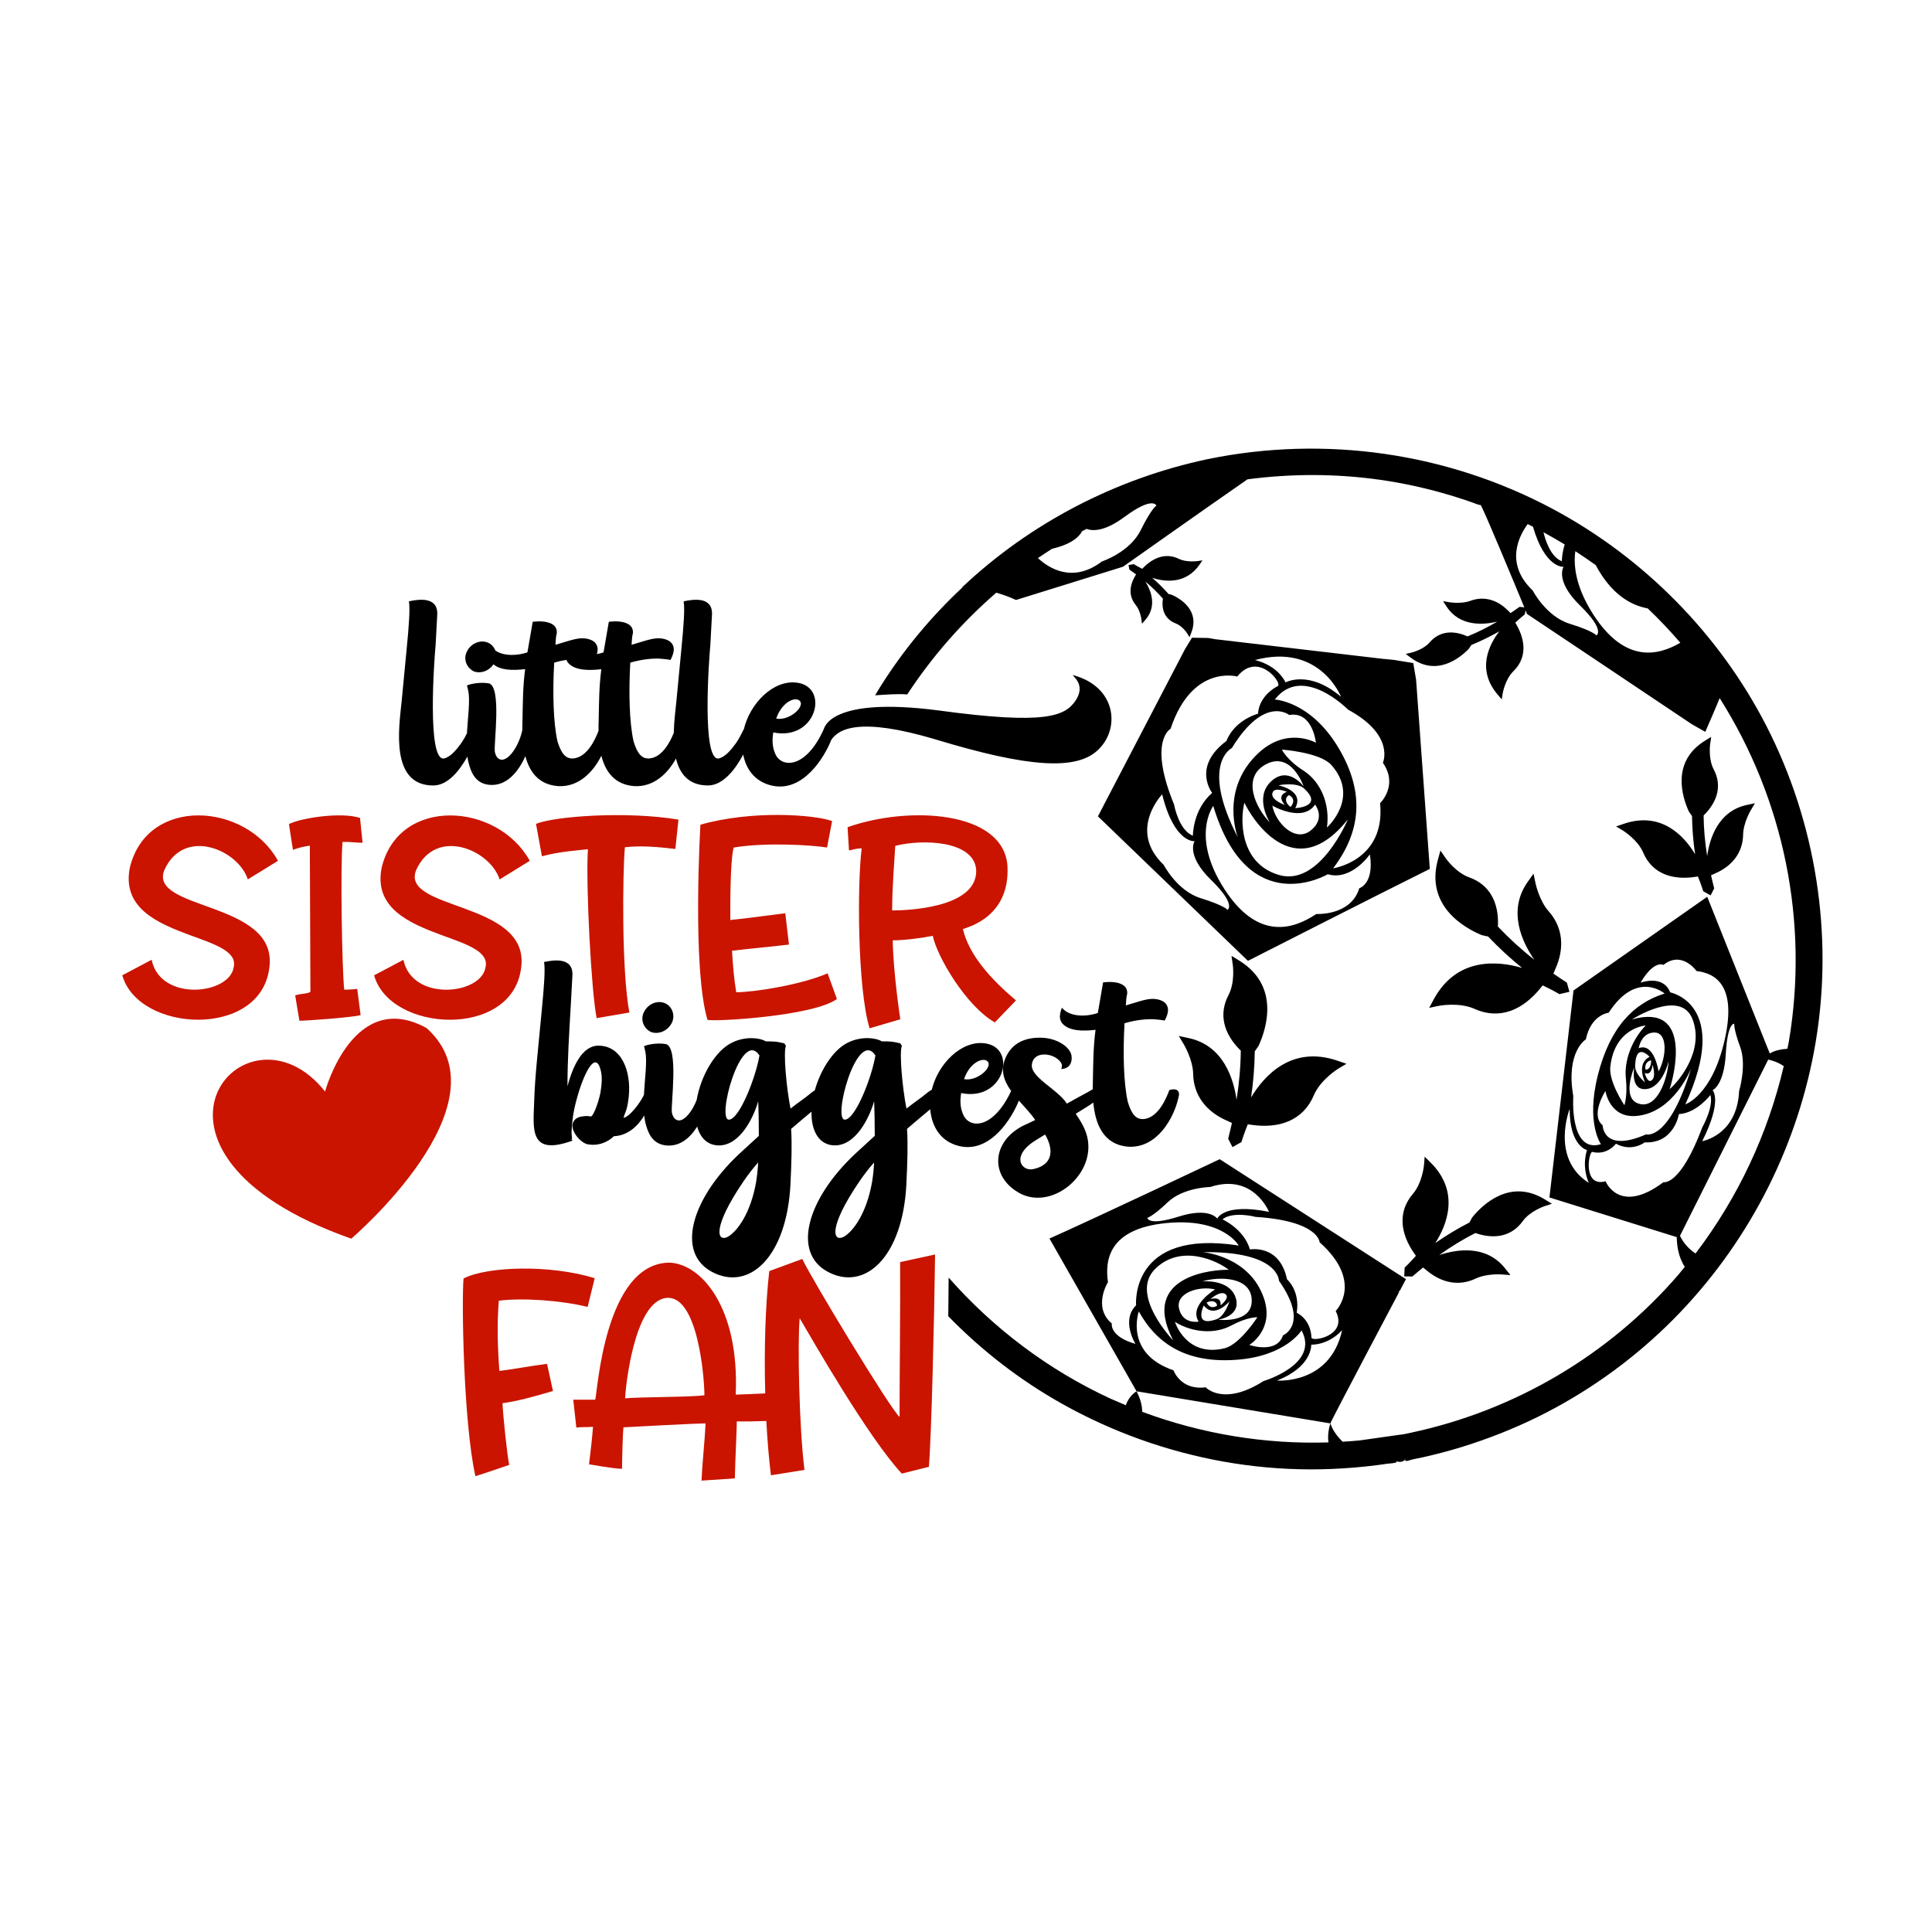 <?xml version="1.0" encoding="utf-8"?>
<!-- Generator: Adobe Illustrator 21.0.0, SVG Export Plug-In . SVG Version: 6.00 Build 0)  -->
<svg version="1.1" id="Calque_1" xmlns="http://www.w3.org/2000/svg" xmlns:xlink="http://www.w3.org/1999/xlink" x="0px" y="0px"
	 viewBox="0 0 600 600" style="enable-background:new 0 0 600 600;" xml:space="preserve">
<style type="text/css">
	.st0{fill:#CA1400;}
</style>
<path class="st0" d="M100.95,338.99c-24.61-31.17-68.14,18.84,8.14,45.69c0,0,49.41-42.1,23.38-65.41
	C109.66,306.71,100.95,338.99,100.95,338.99z"/>
<path d="M357.82,179.45c1.81,1.55,3.5,3.23,5.07,5.01l0.98,0.25l0.12,0.04c2.69,1.23,8.67,4.85,5.96,11.78l-0.53,1.35l-0.75-1.2
	c-0.01-0.02-1.42-2.26-3.57-3.09c-3.1-1.2-4.5-3.92-3.95-7.68c-1.66-1.89-3.48-3.66-5.44-5.29c1.68,2.68,3.74,7.6-0.02,11.9
	l-1.04,1.19l-0.19-1.49c0-0.03-0.36-2.65-1.75-4.34c-2.05-2.49-2.14-5.63-0.26-8.85l0.36-0.66c-0.51-0.37-1.53-1.12-2.06-1.47
	l-0.28-1.41l1.65-0.29c0.95,0.61,2.6,1.45,2.6,1.45l0.3-0.3c1.68-1.72,3.46-2.84,5.25-3.35c1.95-0.55,3.91-0.38,5.8,0.54
	c2.46,1.2,5.82,0.71,5.86,0.71l1.51-0.23l-0.83,1.22C368.26,181.61,361.59,180.67,357.82,179.45z M472.89,379.25
	c2.26-3.13,6.65-4.61,6.7-4.63l2.36-0.78l-2.11-1.3c-10.87-6.72-19.41,1.58-22.57,5.46l-0.12,0.18l-0.81,1.48
	c-3.68,1.89-7.22,4.02-10.59,6.38c3.57-5.59,7.78-15.91-1.53-25.07l-1.78-1.75l-0.19,2.48c0,0.05-0.47,5.58-3.49,9.11
	c-2.31,2.7-3.36,5.78-3.17,9.08c0.18,3.05,1.42,6.27,3.73,9.54l0.41,0.58c0,0-2.08,2.34-3.5,3.65l-0.14,2.73l2.54,0.03
	c0.8-0.72,2.5-2.09,3.32-2.78l1,0.8c4.81,4.11,10.25,5.05,15.33,2.64c3.45-1.64,8.1-1.3,8.15-1.29l2.65,0.21l-1.65-2.08
	c-5.94-7.5-15.2-5.9-20.47-4.14c3.56-2.56,7.31-4.85,11.21-6.85C464.4,385.08,469.62,383.79,472.89,379.25z M382.76,356.25
	l2.77-1.56c0.62-2.16,1.98-5.53,1.98-5.53l0.81,0.12c4.6,0.7,8.6,0.33,11.87-1.07c3.53-1.51,6.19-4.2,7.81-8.01
	c2.1-4.97,7.62-8.32,7.67-8.35l2.49-1.48l-2.74-0.94c-14.36-4.94-22.93,4.78-26.89,11.4c0.7-4.73,1.09-9.51,1.15-14.33l1.12-1.61
	l0.12-0.21c2.4-5.3,6.61-18.49-6.02-26.33l-2.45-1.52l0.41,2.86c0.01,0.05,0.75,5.39-1.35,9.37c-3.03,5.75-1.67,11.86,3.83,17.24
	c-0.06,5.1-0.51,10.19-1.32,15.23c-0.9-6.4-4.03-16.86-14.92-19.16l-3.02-0.64l1.59,2.65c0.03,0.05,2.8,4.71,2.88,9.15
	c0.12,6.53,3.92,11.71,10.69,14.59l1.35,0.62c-0.29,1.22-0.84,3.69-1.17,4.9L382.76,356.25z M445.21,310.45l-1.37,2.55l2.83-0.6
	c0.06-0.01,6.39-1.29,11.3,0.93c3.77,1.7,7.55,1.87,11.17,0.59c3.34-1.19,6.54-3.63,9.44-7.26l0.51-0.64c0,0,3.29,1.56,5.21,2.72
	l3.1-0.73l-0.79-2.84c-1.06-0.66-3.15-2.11-4.18-2.8l0.57-1.37c3.03-6.7,2.3-13.08-2.03-17.97c-2.95-3.32-4.08-8.62-4.09-8.68
	l-0.63-3.02l-1.79,2.52c-6.44,9.07-1.65,18.89,2.03,24.2c-4.01-3.14-7.79-6.59-11.3-10.29c0.39-7.69-2.75-13.1-8.88-15.27
	c-4.23-1.5-7.31-5.93-7.34-5.97l-1.63-2.38l-0.77,2.78c-3.97,14.32,8.07,21.16,13.43,23.43l0.24,0.08l1.91,0.42
	c3.31,3.49,6.84,6.75,10.56,9.75C465.3,298.42,452.41,297.08,445.21,310.45z M563.89,323.52c-5.26,31.5-20.07,60.98-42.13,84.07
	c-11.23,11.76-24.32,21.76-38.6,29.54c-7.38,4.02-15.08,7.41-23,10.2c-4.06,1.43-8.18,2.71-12.35,3.8
	c-2.01,0.53-4.03,1.02-6.06,1.47c-1.05,0.23-2.11,0.46-3.17,0.66c-0.53,0.1-2.81,1.12-2.04-0.23c-0.63,1.1-2.08,1.2-3.08,0.64
	c1.31,0.73-2.06,0.82-2.6,0.9c-1.03,0.15-2.06,0.3-3.08,0.43c-2.39,0.31-4.78,0.56-7.18,0.76c-4.6,0.38-9.22,0.58-13.84,0.57
	c-9.02-0.03-18.05-0.85-26.93-2.44c-17.52-3.15-34.41-9.2-49.94-17.9c-13.21-7.4-25.07-16.63-35.4-27.23
	c0.05-4,0.09-7.99,0.12-11.99c13.87,15.76,30.97,28.68,50.3,37.61l4.74,2.03c0.95-3,3.31-4.33,3.31-4.33
	c1.33,2.53,1.74,4.68,1.76,6.37c18.54,6.89,38.15,10.13,57.84,9.5c-0.44-2.99,0.6-5.9,0.6-5.9l-60.19-9.97l-27.05-47.44
	c14.49-6.45,52.87-24.64,52.87-24.64l57.84,37.25c0,0-23.69,44.71-23.47,44.8c0.74,2.24,2.23,4.16,3.81,5.69
	c1.78-0.11,3.56-0.24,5.33-0.41l11.99-1.7c0.08-0.02,0.21-0.04,0.41-0.05c1.11-0.07,2.26-0.4,3.34-0.61
	c32.3-6.86,61.55-24.06,83.15-49.04l2.03-2.5c-2.02-3.1-2.47-6.77-2.49-9.23l-39.54-12.32c0,0,5.31-45.76,7.48-64.28l41.52-29.1
	l19.43,48.68c1.39-0.93,3.48-1.33,5.47-1.48l0.45-2.21c6.25-37.01-1.44-75.04-21.49-106.69c-0.23,0.78-4.46,10.48-4.46,10.48
	l-4.18-2.37c-16.39-11.01-51.19-34.25-51.19-34.25s-0.17-0.41-0.47-1.14l-0.18,1.26c-1.2,0.92-2.98,2.6-2.98,2.6l0.28,0.48
	c1.57,2.71,2.32,5.31,2.25,7.7c-0.08,2.58-1.11,4.92-3.09,6.86c-2.59,2.54-3.34,6.82-3.34,6.86l-0.32,1.92l-1.26-1.48
	c-6.63-7.78-2.65-15.54,0.52-19.66c-2.79,1.6-5.69,3.02-8.69,4.25l-0.73,1.1l-0.1,0.13c-2.73,2.81-9.96,8.69-17.98,2.71l-1.56-1.16
	l1.89-0.45c0.04-0.01,3.56-0.86,5.54-3.15c2.86-3.32,7.02-3.97,11.75-1.85c3.18-1.29,6.26-2.83,9.22-4.58
	c-4.23,1.01-11.56,1.62-15.68-4.63l-1.14-1.73l2.05,0.34c0.04,0.01,3.64,0.59,6.44-0.45c4.12-1.53,8.3-0.43,11.77,3.11l0.72,0.7
	c0.69-0.48,2.11-1.44,2.78-1.94l1.48,0.15c-2.91-7.04-12.41-29.97-13.49-31.64c-0.03-0.04-0.05-0.1-0.07-0.16
	c-0.36,0.16-2.32-0.67-2.44-0.71c-3.14-1.11-6.31-2.12-9.52-3.02c-6.27-1.77-12.64-3.12-19.09-4.05
	c-13.72-1.96-27.63-1.98-41.37-0.17c-11.96,8.28-38.65,27.14-38.65,27.14s-18.21,5.68-33.23,10.33c-1.96-0.92-4.02-1.67-6.12-2.27
	c-10.59,9.16-19.91,19.8-27.66,31.6c-3.31-0.25-6.8,0.09-9.97,0.27c0.55-0.92,1.1-1.85,1.67-2.76
	c7.19-11.44,15.79-21.73,25.46-30.76c-0.04,0-0.09-0.01-0.13-0.01c21.21-20.01,47.8-33.8,76.4-39.84
	c36.34-7.43,74.35-1.98,107.07,15.51c28.32,15.14,51.78,38.95,66.41,67.54C563.95,255.53,569.44,290.33,563.89,323.52z
	 M359.14,157.02c0,0-1.06-3.06-9.97,3.55c-6.36,4.71-10.1,4.31-11.73,3.68c-0.46,0.24-0.93,0.48-1.39,0.73
	c-0.78,1.5-2.99,3.98-9.31,5.44c-1.48,0.94-2.95,1.91-4.4,2.9c3.3,3.07,10.75,7.97,19.87,1.05c0,0,8.64-2.84,12.04-9.7
	C357.63,157.82,359.14,157.02,359.14,157.02z M479.35,165.3c0.43,1.9,2.02,7.56,5.7,9.01c0,0-0.02-2.29,0.88-5.23
	C483.77,167.77,481.58,166.51,479.35,165.3z M490.71,188.06c-7.95-7.75-5.13-12.04-5.13-12.04s-5.7,0.62-9.5-12.44
	c-0.54-0.28-1.09-0.55-1.64-0.82c-2.41,3.24-7.43,12.07,1.54,20.61c0,0,4.18,8.08,11.49,10.34c7.3,2.25,8.33,3.62,8.33,3.62
	S498.65,195.8,490.71,188.06z M521.84,199.6c-3.2-3.71-6.58-7.27-10.12-10.65c-5.44-1.01-11.4-4.53-16.15-13.45
	c-2.07-1.49-4.19-2.93-6.33-4.32c-0.62,4.41,0.05,11.09,5.59,19.69C504.61,206.04,514.9,203.69,521.84,199.6z M434.27,401.4
	c0.24-0.18,0.4-0.39,0.25-0.62C434.55,400.84,434.42,401.12,434.27,401.4z M389.95,377.92c0-0.01-7.06-1.87-10.31,0.77
	c0,0,6.66,2.92,8.54,9.34c0,0,9.23-1.74,11.5,9.25c0,0,4.15,3.55,3.02,10.41c0,0,4.37,1.85,4.59,7.79
	c0.56,1.28,11.43-0.73,7.52-8.34c0,0,8.92-8.93-5-21.35C409.81,385.79,409.58,379.18,389.95,377.92z M381.63,394.36
	c-3.48-2.75-14.89-8.24-22.92-0.25c-8.03,7.99,5.63,22.16,5.63,22.16C353.66,395.82,377.55,394.2,381.63,394.36z M377.36,400.45
	c-4.91-1.22-12.38,1.03-11.19,5.99c1.19,4.97,6.09,3.99,6.09,3.99C369.07,405.41,377.36,400.45,377.36,400.45z M379.06,405.39
	c-0.01,0,2.67-2.07,1.76-3.23c-1.44-1.82-4.89,1.27-4.89,1.27S379.44,402.32,379.06,405.39z M374.74,404.5c0.01,0,0.9,2.4,3.22,1.01
	C377.99,404.46,376.74,403.56,374.74,404.5z M377.4,409.84c2.92-0.66,4.41-5.68,4.41-5.68s-4.68,5.55-7.97,1.27
	C373.84,405.44,370.63,412.04,377.4,409.84z M378.32,409.85c0,0,10.52,1.3,10.42-5.99c-0.09-7.3-9.76-7.57-15.38-5.91
	c0,0,8.39-0.84,10.36,4.98C385.7,408.75,378.32,409.85,378.32,409.85z M364.89,410.53c0,0,3.45,11.19,15.57,8.15
	c4.69-1.3,10.03-9.6,10.03-9.6s-3.09-0.14-8.13,2.58C377.32,414.38,370.41,413.92,364.89,410.53z M387.98,417.69
	c0,0,8.52,2.92,10.45-2.97c0,0,8.3-3.35-1.24-16.99c0,0,0.04-9.2-23.63-8.86c0,0,14.58,1.16,19,14.43
	C395.8,413,387.98,417.69,387.98,417.69z M356.32,378.19c0,0,0.11,2.68,9.71-0.36c9.6-3.04,12,0.63,12,0.63s1.97-4.93,16.07-2.11
	c0,0-4.85-12.12-18.25-7.72c0,0-8.35,0.13-13.17,4.71C357.86,377.93,356.32,378.19,356.32,378.19z M384.7,386.81
	c0,0-4.91-8.75-22.65-6.96s-18.96,11.52-17.96,18.33c0,0.01-4.86,7.75,1.19,12.85c0,0-0.81,4,7.35,6.33c0,0-4.56-7.28,0.19-11.99
	C352.82,405.37,350.72,381.54,384.7,386.81z M392.42,428.89c0,0.01,17.52-5.17,11.78-15.73c0,0-4.82,7.99-20.14,9.13
	c-15.32,1.14-24.69-4.71-30.39-15.01c0,0-4.65,13.01,10.78,18.29c0,0,2.18,6.3,9.98,5.27C374.43,430.84,379.92,436.88,392.42,428.89
	z M416.8,413.12c-4.5,4.81-9.58,4.47-9.58,4.47s0.44,6.84-10.64,11.14C396.58,428.74,413.06,430.11,416.8,413.12z M535.96,327.28
	c-0.55,9.87-4.11,11.29-4.11,11.29s3.21,3.05-3.21,15.82c0,0,10.82-1.76,11.46-15.58c0,0,2.42-7.99,0.33-13.67
	c-2.09-5.67-1.83-7.2-1.83-7.2S536.51,317.41,535.96,327.28z M509.49,305.18c0,0,7-2.63,9.2,3.01c0,0,19.02,3.62,4.71,34.77
	c0,0,8.24-2.62,12.2-19.95c3.96-17.34-3.18-20.79-8.73-21.45c0,0-4.52-6.46-10.27-1.9C516.59,299.67,513.75,297.95,509.49,305.18z
	 M518.5,338.25c3.17-2.66,10.85-12.25,7.1-21.79s-18.8,0.14-18.8,0.14C525.8,311.24,519.85,334.41,518.5,338.25z M507.54,331.44
	c0,0-4.18,9.72,1.48,11.35c5.66,1.63,8.78-7.52,9.2-13.27c0,0-1.88,8.2-6.97,8.7C506.16,338.73,507.54,331.44,507.54,331.44z
	 M510.76,333.2c0-0.01,0.8,3.03,1.96,2.44c1.84-0.94,0.49-4.96,0.49-4.96S513.01,334.29,510.76,333.2z M511,332.12
	c0.8,0.28,1.88-0.7,1.75-2.83C512.75,329.29,510.62,329.58,511,332.12z M515.09,332.74c2.42-4.4,2.94-12.05-1.25-12.08
	c-4.2-0.04-4.91,4.86-4.91,4.86C513.76,323.67,515.09,332.74,515.09,332.74z M507.83,330.57c-0.37,2.94,3.05,5.55,3.05,5.55
	s-2.87-5.77,1.42-7.9C512.3,328.21,508.17,323.59,507.83,330.57z M500.08,331.4c-0.41,4.78,4.39,11.83,4.39,11.83
	s1.04-2.91,0.46-8.36c-0.59-5.45,1.86-11.93,6.14-16.39C511.07,318.48,501.39,319.13,500.08,331.4z M498.58,338.81
	c0,0-4.82,7.44-0.86,10.66c0,0,0.09,8.7,13.49,2.82c0,0,7.09,2.21,13.96-20.44c0,0-5.29,13.62-16.87,14.71
	C499.84,347.37,498.58,338.81,498.58,338.81z M488.6,340.4c0,0-1.29,17.92,8.59,14.94c0,0-4.72-6.48-0.98-21.36
	c3.74-14.88,11.08-22.43,20.75-25.43c0,0-8.64-7.5-17.37,5.96c0,0-5.52,0.59-7.08,8.27C492.51,322.78,486.19,326.59,488.6,340.4z
	 M493.42,367.35c-2.35-5.43-0.56-10.18-0.56-10.18s-5.41-1.19-5.39-12.77C487.46,344.39,481.43,359.78,493.42,367.35z
	 M528.68,350.06c0,0,3.58-6.29,2.51-10.01c0,0-4.27,5.66-9.79,5.94c0,0-1.44,9.21-10.61,8.78c0,0-3.99,3.12-8.94,0.42
	c0,0-2.74,3.73-7.39,2.54c-1.16,0.23-2.88,11.07,4.17,9.13c0,0,4.2,10.61,17.99,0.27C516.62,367.14,521.79,368.48,528.68,350.06z
	 M553.96,331.09c-1.84-1.24-3.71-1.8-4.82-2.03l-27.41,54.73c1.23,2.58,3.09,4.33,4.83,5.49l0.1-0.12
	C539.75,371.9,549.02,352.18,553.96,331.09z M281.43,336.89C281.32,336.79,281.28,336.77,281.43,336.89L281.43,336.89z
	 M340.97,253.52c0,0,19.25-36.93,27.05-51.93l2.16-3.54l4.26,0.07c-0.02,0.01-0.04,0.02-0.06,0.04c0.01-0.02,0.04-0.03,0.07-0.04
	l0.75,0.01c0.82,0.1,1.97,0.35,2.19,0.38c4.99,0.58,9.98,1.17,14.96,1.75c12.38,1.45,24.76,2.9,37.13,4.35
	c1.6,0.19,3.3,0.24,4.88,0.57l4.54,0.74l0.88,5.15c0.57,7.92,1.15,15.84,1.72,23.75c0.72,9.85,2.54,35.03,2.54,35.03
	c-15.33,7.6-56.48,28.55-56.48,28.55L340.97,253.52z M443.57,266.15C443.15,265.75,442.61,265.49,443.57,266.15L443.57,266.15z
	 M376.12,273.28c-7.95-7.75-5.13-12.04-5.13-12.04s-6.3,0.7-10.07-14.55c0,0-10.78,11.18,0.48,21.91c0,0,4.18,8.08,11.49,10.34
	c7.3,2.25,8.33,3.62,8.33,3.62S384.06,281.03,376.12,273.28z M384.78,294.76c-0.13,0.05-0.13,0.17-0.06,0.31
	C384.72,294.91,384.74,294.77,384.78,294.76z M425.43,265.32c0,0-5.68,8.32-13.09,6.19c0,0-24.79,14.72-35.55-21.23
	c0,0-7.1,9.45,3.44,25.8c10.54,16.35,21.67,12.37,28.56,7.77c0.01,0,10.75,0.62,13.34-7.99
	C422.13,275.86,426.86,274.52,425.43,265.32z M399.66,245.91c0,0.01-3.54-1.5-4.35,0c-1.27,2.37,3.74,4.09,3.74,4.09
	S396.15,247.17,399.66,245.91z M400.79,250.6c0-0.01,2.17-2.16-0.46-3.68C399.18,247.45,398.8,249.15,400.79,250.6z M395.13,250.2
	c1.06,5.44,7.11,11.53,11.91,7.73c4.81-3.8,1.37-8.06,1.37-8.06C404.52,255.64,395.13,250.2,395.13,250.2z M405.29,245.16
	c-2.13-2.5-8.29-1.28-8.29-1.28s8.27,1.62,5.24,7.1C402.24,250.98,410.95,250.6,405.29,245.16z M404.86,244.25
	c0,0-3.68-10.95-11.54-6.98c-7.86,3.97-3.47,13.55,1.05,18.15c0,0-4.98-7.73,0.37-12.75C400.09,237.65,404.86,244.25,404.86,244.25z
	 M386.47,249.27c-1.3,4.86-1.71,18.9,10.83,22.49c12.54,3.59,21.28-17.27,21.28-17.27C401.6,275.78,388.26,253.33,386.47,249.27z
	 M413.38,237.48c-3.68-3.89-15.26-4.68-15.26-4.68s1.34,3.09,6.73,6.56c5.4,3.47,8.24,10.45,7.24,17.64
	C412.09,257,422.54,247.68,413.38,237.48z M408.66,230.66c0,0-0.97-9.87-8.28-8.61c0,0-7.65-6.31-17.81,10.25
	c0,0-9.99,4.85,1.85,27.76c0,0-5.8-14.84,6.43-26.22C399.8,225.53,408.66,230.66,408.66,230.66z M395.9,217.25
	c0,0,11,0.45,19.65,14.79c8.66,14.34,6.86,26.59-1.54,37.63c0,0,16.35-2.39,14.59-20.24c0,0,5.77-5.48,0.87-12.54
	c0,0,3.89-8.57-10.83-16.51C418.65,220.37,404.55,206.04,395.9,217.25z M389.75,204.98c7.39,1.83,9.48,6.96,9.48,6.96
	s7.19-4.07,17.23,4.45C416.46,216.4,409.97,199.59,389.75,204.98z M364.63,249.89c-0.01,0,1.39,7.89,5.83,9.65
	c0,0-0.06-8.05,5.99-13.3c0,0-6.36-8.08,4.45-16.14c0,0,1.84-5.94,9.81-8.48c0,0-0.11-5.24,6.21-8.62
	c1.11-1.23-6.33-10.76-12.68-2.89c0,0-13.99-3.95-20.71,16.23C363.53,226.34,356.48,230.08,364.63,249.89z M504.16,255.88
	l-2.27,0.78l2.06,1.23c0.04,0.03,4.62,2.8,6.37,6.91c1.34,3.15,3.55,5.38,6.48,6.63c2.7,1.15,6.02,1.46,9.83,0.87l0.67-0.1
	c0,0,1.13,2.79,1.65,4.58l2.3,1.29l1.11-2.18c-0.28-1-0.74-3.05-0.98-4.06l1.12-0.51c5.61-2.39,8.75-6.68,8.84-12.1
	c0.06-3.68,2.35-7.55,2.37-7.58l1.31-2.19l-2.5,0.53c-9.02,1.92-11.61,10.59-12.34,15.89c-0.68-4.17-1.06-8.39-1.11-12.61
	c4.55-4.47,5.67-9.53,3.15-14.29c-1.74-3.29-1.13-7.72-1.13-7.76l0.34-2.37l-2.03,1.26c-10.45,6.51-6.95,17.43-4.96,21.82l0.1,0.18
	l0.93,1.33c0.06,3.99,0.38,7.95,0.97,11.87C523.16,259.82,516.05,251.77,504.16,255.88z M443.83,266.87
	c0.09-0.07,0.1-0.17,0.06-0.28C443.89,266.74,443.87,266.84,443.83,266.87z M374.84,169.78
	C374.94,169.67,374.96,169.64,374.84,169.78L374.84,169.78z"/>
<path class="st0" d="M171.73,431.99c-6.13,1.84-11.82,3.33-15.68,3.77c0.18,3.85,1.4,15.94,2.1,19.18c0,0-8.15,2.8-10.51,3.5
	c-3.77-16.99-4.29-54.92-3.68-61.4c7.36-3.77,26.8-4.38,40.73-0.09l-2.19,8.93c-8.06-2.01-20.14-2.89-27.59-1.93
	c-0.61,7.36-0.35,14.89,0.18,21.81c6.13-0.79,9.11-1.49,14.8-2.19L171.73,431.99z M290.4,389.59c-0.26,20.15-1.14,56.58-1.93,65.95
	l-8.41,2.1c-10.34-11.12-27.41-40.9-31.71-48.26c-0.7,7.36-0.18,33.9,1.49,47.12l-10.42,1.66c-0.64-5.21-1.11-10.94-1.43-16.86
	c-3.11,0.12-6.47,0.18-9.17,0.13c0,2.37-0.44,10.77-0.61,17.69l-10.33,0.7c0.26-6.22,0.96-11.65,1.23-17.78
	c-2.36,0-21.11,0.96-25.49,1.23c-0.26,2.54-0.44,10.86-0.44,12.88c-2.36,0-10.25-1.4-10.25-1.4c0.44-3.42,1.05-8.93,1.23-11.65
	c-1.75,0.18-3.68,0-5.17,0.26l-0.96-8.67c2.19,0,5.43,0,6.83,0c0.7-2.36,2.89-42.13,22.86-42.57c9.9,0.18,21.98,13.75,20.76,40.99
	c3.11-0.09,6.26-0.24,9.17-0.38c-0.38-13.52,0.04-27.32,1.25-37.98l10.25-3.77c2.72,5.87,27.5,46.86,30.22,49.05
	c0-13.31,0.26-33.54,0.17-48.08L290.4,389.59z M218.76,433.3c0-5.69-2.1-31.09-11.74-30.22c-10.33,0.96-12.88,29.17-12.88,31.18
	C198.44,433.83,214.99,433.91,218.76,433.3z"/>
<path d="M199.95,314.37c1.23-2.56,4.09-3.79,6.45-2.86s3.38,3.79,2.25,6.14c-1.33,2.56-4.09,3.68-6.45,2.86
	C199.85,319.38,198.82,316.72,199.95,314.37z M366,340.77c-1.33,6.24-6.55,15.86-15.55,15.35c-7.85-0.6-10.29-7.1-10.92-13.71
	c-0.97,0.71-2.63,1.79-5.45,3.48c1.33,1.94,2.46,3.79,3.17,5.83c4.4,12.48-11.15,25.47-21.79,18.11
	c-8.29-5.52-6.96-15.86,2.76-20.46c1.23-0.51,2.15-1.02,3.27-1.54c-1.32-2-3.25-3.97-5.07-6.03c-1.91,4.91-8.62,16.51-18.57,14.11
	c-5.83-1.41-8.53-6.19-8.96-11.42c-1.8,1.54-4.31,3.57-7.2,6.1c0.31,4.91,0.1,10.54-0.2,17.09c-1.13,22.82-12.99,33.56-24.55,27.21
	c-10.84-5.93-6.45-22.3,8.49-36.42l6.24-5.73c0-4.4-0.1-8.29-0.2-10.74c-1.43,5.01-5.63,13.71-12.18,13.71
	c-4.76,0-7.4-4.24-7.27-10.47c-1.7,1.43-3.88,3.22-6.33,5.36c0.31,4.91,0.1,10.54-0.2,17.09c-1.13,22.82-12.99,33.56-24.55,27.21
	c-10.84-5.93-6.45-22.3,8.49-36.42l6.24-5.73c0-4.4-0.1-8.29-0.2-10.74c-1.43,5.01-5.63,13.71-12.18,13.71
	c-3.46,0-5.8-2.24-6.77-5.85c-2.21,3.52-5.4,6.3-9.7,5.85c-3.58-0.41-5.22-2.86-6.14-6.14c-0.3-0.96-0.49-2.01-0.62-3.12
	c-1.96,3.23-5.04,6.2-9.41,6.4c-1.53,1.53-4.6,3.27-8.39,2.46c-2.56-0.82-5.73-5.01-3.99-7.26c0.82-1.13,2.15-1.33,3.27-1.43
	c0.72-0.1,1.33,0,2.05,0.1c0.72-0.41,2.05-3.58,2.86-7.26c0.41-2.56,0.72-5.12,0-7.47c-1.64-5.73-5.22,1.43-7.37,9.41
	c-1.13,4.09-1.43,7.16-1.53,9.21c-0.1,1.23,0,2.25,0.1,3.07l-0.2,0.21l0.41,0.31c-13.51,4.91-12.28-3.38-11.97-12.07
	c0.1-3.79,0.41-7.88,0.82-12.38l1.53-15.96c0.72-7.26,1.13-12.89,0.72-15.04c2.86-0.61,9.11-1.64,8.8,4.19l-0.51,9.41
	c-0.51,8.7-1.02,16.78-1.02,24.96c1.64-6.04,4.5-12.58,9.62-12.58c7.16,0,10.23,7.88,9.41,15.86c-0.51,4.4-1.02,4.5-1.64,6.55
	c1.79-0.24,5-4.31,6.35-7.1c0.28-5.27,1.09-10.6,0.41-13.57c-0.2-0.92-0.31-1.43-0.41-1.53c0.31-0.31,3.68-1.23,6.75-0.72
	c4.19,0.82,1.53,18.93,1.94,21.28c0.31,1.53,1.02,2.35,2.15,2.46c1.97,0,4.23-2.96,5.55-6.38c1.27-7.55,5.95-15.64,11.34-17.97
	c3.79-1.74,8.08-1.43,10.13-0.21h0.92c1.23,0,2.76,0.1,3.89,0.41l0.92,0.2c0.2,0.31,0.41,0.51,0.51,0.82
	c-0.82,1.84,0.1,12.69,1.43,19.44c2.46-1.94,4.5-3.27,5.83-4.4c0.57-0.49,1.14-0.9,1.71-1.26c1.84-6.6,5.98-12.98,10.67-15.01
	c3.79-1.74,8.08-1.43,10.13-0.21h0.92c1.23,0,2.76,0.1,3.89,0.41l0.92,0.2c0.2,0.31,0.41,0.51,0.51,0.82
	c-0.82,1.84,0.1,12.69,1.43,19.44c2.46-1.94,4.5-3.27,5.83-4.4c0.68-0.58,1.36-1.07,2.04-1.46c1.96-8.11,9.26-15.38,16.48-14.4
	c10.23,1.33,6.04,18.21-7.37,15.45c0,0.31-0.1,0.51-0.1,0.82c-0.31,2.35,0,4.4,0.92,6.24c2.12,4.04,9.21,3.98,14.71-7.7
	c-2.15-3.01-3.41-6.28-1.82-10.1c2.15-5.22,6.75-6.55,11.15-6.45c4.81,0.1,8.9,2.76,9.41,5.52c0.31,1.94-0.41,4.09-3.17,4.2
	c0.1-0.31,0.21-0.72,0.21-1.23c-0.41-1.74-3.07-3.38-5.63-3.27c-1.74,0-3.38,0.92-3.68,2.87c-0.82,4.09,7.88,7.78,10.84,12.38
	c2.87-1.64,5.01-2.76,6.34-3.48l1.69-0.98c0-1.01,0.02-1.98,0.05-2.91c0.1-4.81,0.1-10.23,0.82-15.55c-4.4,0.51-7.67,0.2-9.62-1.33
	c-2.25-1.64-1.33-4.2-0.82-5.53c2.56,3.07,7.88,2.76,11.15,1.64l1.64-9.52c4.5-0.51,7.78,0.61,7.47,3.58
	c-0.31,1.13-0.31,2.35-0.41,3.58c4.6-1.33,6.96-2.35,9.51-1.94c2.97,0.51,3.68,2.15,3.58,3.68c-0.1,0.92-0.41,1.84-1.02,2.97
	c-0.92-0.2-2.05-0.31-3.27-0.41c-2.15-0.1-5.22,0.1-9.21,1.23c-0.51,9.11-0.31,18.52,1.02,24.45c1.13,3.68,2.46,5.42,4.81,5.32
	c4.71-0.31,7.26-6.75,8.08-9C365.9,337.7,366.51,339.23,366,340.77z M299.39,335.14c4.4,0.82,9.72-4.4,6.85-5.83
	C304.61,328.59,301.03,330.33,299.39,335.14z M235.45,361.02c-1.74,1.94-3.27,3.99-4.6,5.93c-9.72,14.32-8.19,18.82-4.91,17.19
	c3.07-1.64,7.26-7.57,8.9-17.19C235.14,365.01,235.35,363.07,235.45,361.02z M235.86,327.77c-5.73-8.59-13.5,20.36-9.41,19.95
	C229.72,347.42,234.73,334.53,235.86,327.77z M271.46,361.02c-1.74,1.94-3.27,3.99-4.6,5.93c-9.72,14.32-8.19,18.82-4.91,17.19
	c3.07-1.64,7.26-7.57,8.9-17.19C271.16,365.01,271.36,363.07,271.46,361.02z M271.87,327.77c-5.73-8.59-13.5,20.36-9.41,19.95
	C265.73,347.42,270.75,334.53,271.87,327.77z M324.56,352.33l-2.66,1.64c-8.19,4.91-4.71,9.92-1.02,9.11
	C327.22,361.74,327.22,356.83,324.56,352.33z"/>
<path class="st0" d="M51.03,270.23c-2.45,6.13,5.96,8.58,14.8,11.82c9.46,3.5,19.44,7.88,17.78,18.74
	c-2.89,21.81-40.64,19.88-45.63,2.1l9.11-4.82c2.71,13.14,24.26,10.86,25.49,2.28c1.14-4.82-5.78-7.09-13.49-9.9
	c-9.98-3.68-21.37-8.41-18.74-21.11c5.43-22.16,36-20.14,45.98-2.01l-9.37,5.78C73.98,263.83,57.07,256.74,51.03,270.23z
	 M112.6,261.73l-0.79-7.71c-5.78-1.93-18.48,0-22.07,1.93l1.23,7.97c2.36-0.88,3.85-1.05,5.25-1.31c0,6.22,0.18,37.84,0.18,45.37
	c-0.7,0.7-2.98,0.53-4.73,1.14l1.31,7.88c2.28,0,16.73-1.05,19.01-1.75l-1.05-8.15c-1.05,0.18-3.33,0.26-4.03,0.26
	c-0.7-5.87-1.23-38.36-0.53-45.89C108.66,261.38,110.58,261.73,112.6,261.73z M155.16,273.12l9.37-5.78
	c-9.98-18.13-40.55-20.14-45.98,2.01c-2.63,12.7,8.76,17.43,18.74,21.11c7.71,2.8,14.63,5.08,13.49,9.9
	c-1.23,8.58-22.77,10.86-25.49-2.28l-9.11,4.82c4.99,17.78,42.74,19.71,45.63-2.1c1.66-10.86-8.32-15.24-17.78-18.74
	c-8.85-3.24-17.25-5.69-14.8-11.82C135.28,256.74,152.18,263.83,155.16,273.12z M166.46,255.86l1.84,10.07
	c5.26-1.49,12.09-1.93,14.28-2.19c-0.7,10.95,1.05,44.23,2.72,52.46l10.16-1.75c-2.45-12.88-2.1-43.27-1.4-51.33
	c4.9-0.53,9.63-0.18,15.68,0.53l0.96-9.11C194.48,251.83,172.15,253.5,166.46,255.86z M228.64,308.15
	c-0.7-4.29-1.05-8.41-1.31-12.88c5.69-0.7,12-1.23,17.69-1.93l-1.14-9.72c-5.69,0.7-11.12,1.49-17.08,2.1
	c0-3.77-0.09-18.31,1.05-22.51c9.98-1.66,24.17-0.79,28.99,0l1.58-8.23c-5.69-2.01-24.87-3.42-40.9,1.14c0,0-2.63,44.23,2.19,60.61
	c2.28,0.61,32.93-1.14,40.2-6.48l-2.89-7.97C248.96,305.79,234.33,308.15,228.64,308.15z M315.52,310.69l-6.57,6.83
	c-9.02-5.17-17.96-20.5-19.27-26.89c-2.89,0.61-8.67,1.4-12.44,1.4c0.18,10.33,2.36,24.52,2.36,24.52l-9.55,2.8
	c-3.77-12.52-3.85-44.67-2.45-55.88c-2.01,0-3.24,0.61-3.94,0.61l-0.44-7.18c18.92-6.74,48.52-5.17,49.66,12.09
	c0.79,15.5-11.82,18.83-13.84,19.53C300.98,296.85,308.16,304.47,315.52,310.69z M303.17,270.31c-0.44-9.28-16.64-9.81-25.14-7.62
	c-0.35,5.96-0.96,12.79-0.96,20.06C280.84,282.75,303.43,282.23,303.17,270.31z"/>
<path d="M333.24,209.66c-0.2,0.41,4.09,2.86,0.82,7.88c-3.27,4.81-9.11,7.67-42.77,3.07c-16.78-2.15-25.47-0.82-30.18,1.13
	c-2.76,1.13-4.5,2.66-5.22,4.5v0.1l-0.1,0.1v0.1c-5.42,11.97-12.69,11.97-14.83,7.98c-0.92-1.84-1.23-3.89-0.92-6.24
	c0-0.31,0.1-0.51,0.1-0.82c13.4,2.76,17.6-14.12,7.37-15.45c-7.26-0.99-14.59,6.34-16.51,14.5c-0.02,0.01-0.05,0.01-0.07,0.03
	c-0.72,1.53-1.43,2.86-2.25,4.09c-1.53,2.15-3.38,4.4-5.42,4.91c-5.42,1.13-3.07-31-2.66-35.19l0.51-9.41
	c0.31-5.83-5.93-4.81-8.8-4.19c0.41,2.15,0,7.78-0.72,15.04l-1.53,15.96c-0.26,2.57-0.73,6.15-0.81,9.84
	c-1.11,2.75-3.58,7.69-7.68,7.96c-2.35,0.1-3.68-1.64-4.81-5.32c-1.33-5.93-1.53-15.35-1.02-24.45c3.99-1.13,7.06-1.33,9.21-1.23
	c1.23,0.1,2.35,0.2,3.27,0.41c0.61-1.13,0.92-2.05,1.02-2.97c0.1-1.53-0.61-3.17-3.58-3.68c-2.56-0.41-4.91,0.61-9.52,1.94
	c0.1-1.23,0.1-2.46,0.41-3.58c0.31-2.97-2.97-4.09-7.47-3.58l-1.64,9.51c-0.63,0.22-1.34,0.4-2.09,0.54
	c0.12-0.39,0.21-0.78,0.25-1.15c0.1-1.53-0.61-3.17-3.58-3.68c-2.56-0.41-4.91,0.61-9.52,1.94c0.1-1.23,0.1-2.46,0.41-3.58
	c0.31-2.97-2.97-4.09-7.47-3.58l-1.64,9.51c-2.83,0.97-7.18,1.33-9.97-0.57c-0.41-1.11-1.25-2.04-2.41-2.5
	c-2.35-0.92-5.22,0.31-6.45,2.86c-1.13,2.35-0.1,5.01,2.25,6.14c2.14,0.74,4.6-0.13,6.04-2.22c0.07,0.06,0.13,0.11,0.21,0.17
	c1.94,1.53,5.22,1.84,9.62,1.33c-0.72,5.32-0.72,10.74-0.82,15.55c-0.04,1.05-0.06,2.17-0.05,3.32c-0.88,4.44-3.88,9.27-6.39,9.27
	c-1.13-0.1-1.84-0.92-2.15-2.46c-0.41-2.35,2.25-20.46-1.94-21.28c-3.07-0.51-6.45,0.41-6.75,0.72c0.1,0.1,0.2,0.61,0.41,1.53
	c0.67,2.92-0.1,8.12-0.39,13.3c-0.52,1.03-1.06,1.98-1.65,2.87c-1.53,2.15-3.38,4.4-5.42,4.91c-5.42,1.13-3.07-31-2.66-35.19
	l0.51-9.41c0.31-5.83-5.93-4.81-8.8-4.19c0.41,2.15,0,7.78-0.72,15.04l-1.53,15.96c-0.82,8.08-3.68,26.19,9.82,26.19
	c4.53,0,8.23-4.71,10.59-8.98c0.13,0.93,0.31,1.81,0.56,2.63c0.92,3.27,2.56,5.73,6.14,6.14c5.49,0.57,9.19-4.13,11.31-8.9
	c1.26,4.85,4.1,8.85,10.17,9.31c6.41,0.36,10.9-4.4,13.43-9.43c1.25,4.9,4.08,8.96,10.2,9.43c6.04,0.34,10.37-3.87,12.98-8.57
	c1.14,4.73,3.9,8.36,9.94,8.36c4.75,0,8.6-5.19,10.93-9.6c0.86,4.49,3.56,8.35,8.71,9.6c10.03,2.46,16.78-9.31,18.62-14.12
	c2.25-3.38,8.59-7.26,32.33-0.2c28.65,8.7,44.2,9.92,50.85,2.97C347.88,226.03,346.65,213.25,333.24,209.66z M247.92,217.34
	c2.86,1.43-2.46,6.65-6.86,5.83C242.7,218.36,246.28,216.62,247.92,217.34z M177.94,235.55c-2.35,0.1-3.68-1.64-4.81-5.32
	c-1.33-5.93-1.53-15.35-1.02-24.45c1.37-0.39,2.63-0.66,3.79-0.85c0.21,0.56,0.59,1.1,1.23,1.57c1.94,1.53,5.22,1.84,9.62,1.33
	c-0.72,5.32-0.72,10.74-0.82,15.55c-0.04,1.13-0.07,2.34-0.05,3.58C184.92,229.48,182.39,235.26,177.94,235.55z"/>
</svg>
